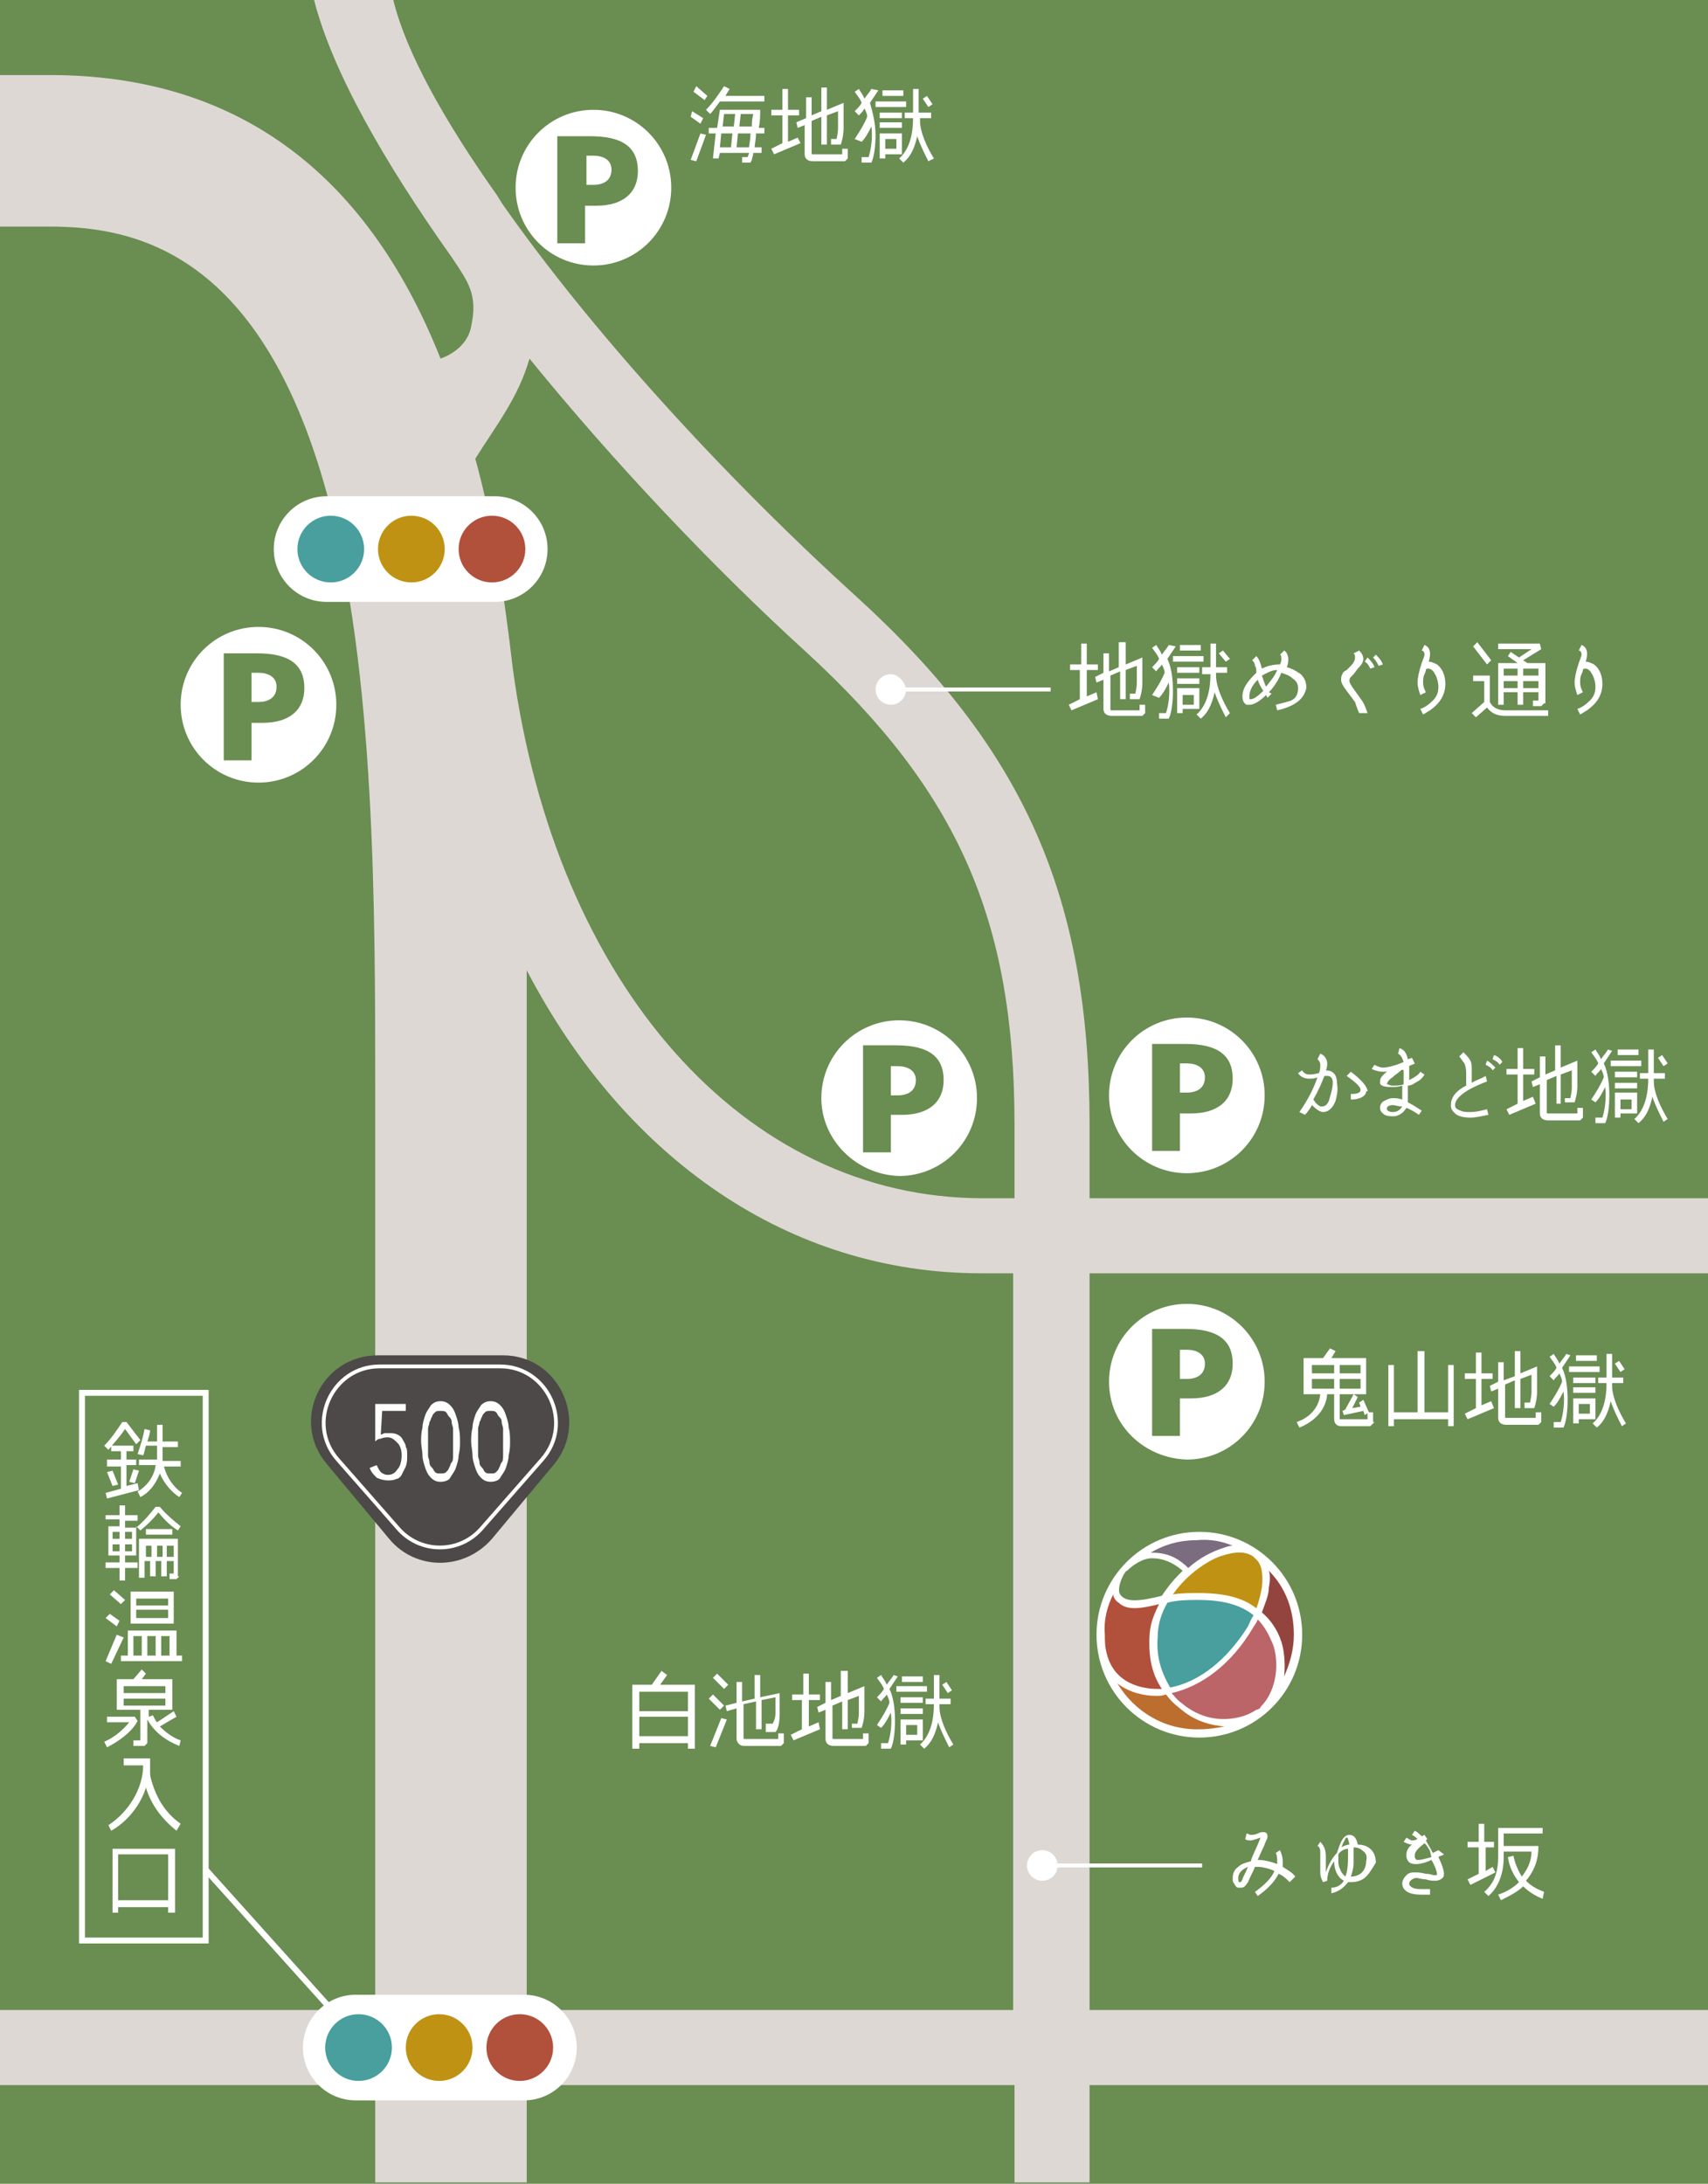 <?xml version="1.0" encoding="utf-8"?>
<!-- Generator: Adobe Illustrator 27.0.0, SVG Export Plug-In . SVG Version: 6.00 Build 0)  -->
<svg version="1.1" id="_レイヤー_2" xmlns="http://www.w3.org/2000/svg" xmlns:xlink="http://www.w3.org/1999/xlink" x="0px"
	 y="0px" viewBox="0 0 122.9 157.1" style="enable-background:new 0 0 122.9 157.1;" xml:space="preserve">
<style type="text/css">
	.st0{fill:#6A8D52;}
	.st1{fill:#DED8D4;}
	.st2{fill:#FFFFFF;}
	.st3{fill:#94443E;}
	.st4{fill:#BB6568;}
	.st5{fill:#BF9213;}
	.st6{fill:#489F9D;}
	.st7{fill:#7B6C7F;}
	.st8{fill:#B1503B;}
	.st9{fill:#BC6E2E;}
	.st10{fill:none;stroke:#FFFFFF;stroke-width:0.283;stroke-miterlimit:10;}
	.st11{fill:#4C4948;}
	.st12{fill:none;stroke:#FFFFFF;stroke-width:0.272;stroke-miterlimit:10;}
	.st13{fill:none;stroke:#FFFFFF;stroke-width:0.425;stroke-miterlimit:10;}
</style>
<g id="_デザイン">
	<g>
		<rect y="0" class="st0" width="122.9" height="157.1"/>
		<path class="st1" d="M122.9,91.6v-5.4H78.4v-5.3c0-16.4-4.7-27-16.8-38c-9.8-8.9-19.2-19.3-25.5-28.3c-0.1-0.2-0.2-0.3-0.3-0.5
			l0,0C31.9,8.6,29.2,3.7,28.3,0h-5.7c1.3,5.1,5,11.6,9.9,18.5c1.2,1.8,1.9,2.7,1.4,5c-0.2,1.1-1.1,1.9-2.2,2.3
			C26.3,12.2,16.8,5.4,3.6,5.4H0v10.9h3.6c6.3,0,15.3,2,20,19.5C27,48.5,27,65.2,27,78.6l0,66H0v5.4h27l0,7h10.9l0-7h35.1v7h5.4v-7
			h44.5v-5.4H78.4v-53H122.9z M38.1,25.8c6.1,7.5,13.2,15,19.9,21.1c10.9,10,15,19.2,15,34v5.3h-2.3c-17.1,0-30.7-15.3-33.8-38.1
			l0,0c-0.6-5.2-1.4-10.4-2.7-15.1C35.7,30.6,37.3,28.6,38.1,25.8z M72.9,144.6H37.9l0-66c0-2.8,0-5.8,0-8.8
			C45,83.4,56.8,91.6,70.6,91.6h2.3V144.6z"/>
		<path class="st2" d="M13,50.7c0-3.1,2.5-5.6,5.6-5.6c3.1,0,5.6,2.5,5.6,5.6c0,3.1-2.5,5.6-5.6,5.6C15.5,56.3,13,53.8,13,50.7z
			 M16.1,47v7.7h2v-2.7h0.8c1.9,0,3-0.9,3-2.5c0-1.7-1.1-2.5-3.4-2.5H16.1 M18.1,48.4h0.5c0.7,0,1.3,0.3,1.3,1
			c0,0.8-0.6,1.1-1.3,1.1h-0.5V48.4z"/>
		<path class="st2" d="M37.1,13.5c0-3.1,2.5-5.6,5.6-5.6c3.1,0,5.6,2.5,5.6,5.6c0,3.1-2.5,5.6-5.6,5.6
			C39.6,19.1,37.1,16.6,37.1,13.5z M40.1,9.8v7.7h2v-2.7h0.8c1.9,0,3-0.9,3-2.5c0-1.7-1.1-2.5-3.4-2.5H40.1 M42.2,11.2h0.5
			c0.7,0,1.3,0.3,1.3,1c0,0.8-0.6,1.1-1.3,1.1h-0.5V11.2z"/>
		<path class="st2" d="M79.8,78.8c0-3.1,2.5-5.6,5.6-5.6c3.1,0,5.6,2.5,5.6,5.6c0,3.1-2.5,5.6-5.6,5.6
			C82.3,84.4,79.8,81.9,79.8,78.8z M82.9,75.1v7.7h2v-2.7h0.8c1.9,0,3-0.9,3-2.5c0-1.7-1.1-2.5-3.4-2.5H82.9 M84.9,76.5h0.5
			c0.7,0,1.3,0.3,1.3,1c0,0.8-0.6,1.1-1.3,1.1h-0.5C84.9,78.6,84.9,76.5,84.9,76.5z"/>
		<path class="st2" d="M79.8,99.4c0-3.1,2.5-5.6,5.6-5.6c3.1,0,5.6,2.5,5.6,5.6c0,3.1-2.5,5.6-5.6,5.6
			C82.3,104.9,79.8,102.5,79.8,99.4z M82.9,95.6v7.7h2v-2.7h0.8c1.9,0,3-0.9,3-2.5c0-1.7-1.1-2.5-3.4-2.5H82.9 M84.9,97.1h0.5
			c0.7,0,1.3,0.3,1.3,1c0,0.8-0.6,1.1-1.3,1.1h-0.5V97.1z"/>
		<path class="st2" d="M59.1,79c0-3.1,2.5-5.6,5.6-5.6c3.1,0,5.6,2.5,5.6,5.6c0,3.1-2.5,5.6-5.6,5.6C61.6,84.5,59.1,82,59.1,79z
			 M62.1,75.2v7.7h2v-2.7h0.8c1.9,0,3-0.9,3-2.5c0-1.7-1.1-2.5-3.4-2.5H62.1 M64.1,76.7h0.5c0.7,0,1.3,0.3,1.3,1
			c0,0.8-0.6,1.1-1.3,1.1h-0.5C64.1,78.7,64.1,76.7,64.1,76.7z"/>
		<g>
			<path class="st2" d="M96.1,79.2c-0.2,0.5-0.5,0.8-0.9,0.8c-0.2,0-0.5-0.2-0.8-0.5c-0.1,0.2-0.3,0.5-0.5,0.7L93.5,80
				c0.7-1,1.1-1.9,1.3-2.5c-0.2,0.1-0.4,0.1-0.6,0.1c-0.3,0-0.6-0.1-0.8-0.4l0.3-0.2c0.1,0.2,0.3,0.3,0.5,0.3c0.1,0,0.3,0,0.7-0.1
				c0.1-0.2,0.1-0.4,0.1-0.6c0-0.2-0.1-0.3-0.2-0.4l0.2-0.4c0.3,0.1,0.5,0.4,0.5,0.7c0,0.1,0,0.3-0.1,0.5h0c0.5,0,0.8,0.3,0.8,0.9
				C96.3,78.4,96.2,78.8,96.1,79.2z M95.5,77.4c-0.1,0-0.1,0-0.2,0c-0.2,0.5-0.4,1-0.8,1.7c0.2,0.3,0.4,0.5,0.6,0.5
				c0.3,0,0.5-0.2,0.6-0.7c0.1-0.3,0.2-0.7,0.2-1C95.9,77.6,95.8,77.4,95.5,77.4z M98.3,78.6c-0.1,0.3-0.5,0.5-1.1,0.5l0-0.4
				c0.5,0,0.7-0.1,0.7-0.3c0-0.2-0.3-0.5-1-1l0.3-0.3c0.8,0.6,1.2,1.1,1.2,1.4C98.3,78.5,98.3,78.5,98.3,78.6z"/>
			<path class="st2" d="M102.5,77.3c-0.1,0.2-0.3,0.4-0.5,0.5c-0.2,0.1-0.4,0.3-0.7,0.3c0,0.6,0,1,0,1.2c0.4,0.2,0.7,0.4,1,0.6
				l-0.2,0.3c-0.3-0.2-0.6-0.4-0.9-0.5c-0.2,0.3-0.4,0.5-0.8,0.6c-0.1,0-0.2,0-0.3,0c-0.3,0-0.5-0.1-0.6-0.2
				c-0.1-0.1-0.2-0.2-0.2-0.4c0-0.2,0.1-0.4,0.3-0.5c0.2-0.1,0.4-0.2,0.6-0.2c0.2,0,0.4,0,0.7,0.1c0-0.2,0-0.5,0-1
				c-0.3,0.1-0.5,0.1-0.8,0.1c-0.5,0-0.8-0.1-0.8-0.3c0,0,0-0.1,0-0.1c0-0.2,0.1-0.4,0.5-0.7c-0.1,0-0.2,0-0.3,0
				c-0.3,0-0.6-0.1-0.8-0.2l0.2-0.3c0.2,0.1,0.4,0.2,0.6,0.2c0.3,0,0.8-0.1,1.5-0.4c-0.1-0.3-0.2-0.5-0.4-0.6l0.1-0.4
				c0.3,0.1,0.5,0.3,0.6,0.8l0.3-0.1l0.2,0.4c-0.1,0.1-0.3,0.1-0.4,0.2c0,0.3,0,0.6,0,1c0.4-0.2,0.7-0.4,0.8-0.6L102.5,77.3z
				 M100.7,77.1c-0.1,0.1-0.3,0.2-0.5,0.4c-0.3,0.2-0.4,0.4-0.4,0.5c0.1,0,0.2,0.1,0.4,0.1c0.3,0,0.6,0,0.8-0.1c0-0.6,0-0.9,0-1
				C100.9,76.9,100.8,77,100.7,77.1z M100.2,79.5c-0.2,0-0.4,0.1-0.4,0.2c0,0,0,0,0,0.1c0,0.1,0.2,0.2,0.4,0.2
				c0.3,0,0.5-0.1,0.7-0.4C100.6,79.6,100.4,79.5,100.2,79.5z"/>
			<path class="st2" d="M107.1,80.2c-0.5,0.1-0.9,0.2-1.3,0.2c-0.5,0-0.9-0.1-1.1-0.3c-0.2-0.2-0.3-0.3-0.3-0.6c0-0.5,0.3-1,1.1-1.4
				v-0.9c0-0.4-0.1-0.7-0.2-0.8c-0.1-0.1-0.2-0.3-0.3-0.4l0.3-0.3c0.2,0.2,0.4,0.4,0.5,0.6c0.1,0.2,0.1,0.4,0.1,0.7
				c0,0.2,0,0.4,0,0.9c0.3-0.2,0.7-0.3,1-0.5l0.1,0.4c-1.6,0.6-2.3,1.2-2.3,1.7c0,0.2,0.1,0.3,0.4,0.4c0.2,0.1,0.4,0.1,0.7,0.1
				c0.4,0,0.8-0.1,1.2-0.2L107.1,80.2z M107.4,77c-0.1-0.2-0.3-0.3-0.5-0.4l0.1-0.3c0.2,0.1,0.4,0.3,0.6,0.5L107.4,77z M107.9,76.6
				c-0.1-0.2-0.3-0.3-0.5-0.4l0.1-0.3c0.3,0.1,0.5,0.3,0.6,0.5L107.9,76.6z"/>
			<path class="st2" d="M110.5,79.4l-1.9,0.8l-0.2-0.4l0.8-0.4v-2.1h-0.8v-0.4h0.8v-1.5h0.4v1.5h0.8v0.4h-0.8v1.9l0.7-0.3
				L110.5,79.4z M113.9,80.4l-0.2,0.2h-2.3c-0.4,0-0.6-0.2-0.6-0.5V78l-0.5,0.2l-0.1-0.4l0.6-0.3v-1.5h0.4v1.3l0.7-0.3v-1.8h0.4v1.6
				l1.2-0.5v1.8c0,0.5-0.1,0.9-0.2,1.2l-0.7,0V79h0.4c0-0.1,0.1-0.4,0.1-0.8l0-1.2l-0.8,0.3v2.1H112v-2l-0.7,0.3v2.3
				c0,0.1,0,0.1,0.1,0.1h2.1v-0.4h0.4V80.4z"/>
			<path class="st2" d="M116,75.6c-0.2,0.3-0.4,0.6-0.6,0.9c0.3,0.6,0.4,1.5,0.4,2.3c0,0.8-0.1,1.6-0.3,2h-0.7v-0.4h0.5
				c0.2-0.6,0.3-1.5,0.2-2.2c-0.2,0.4-0.4,0.8-0.7,1.1l-0.3-0.2c0.4-0.6,0.7-1.1,0.9-1.6c0-0.2-0.1-0.4-0.2-0.6
				c-0.1,0.2-0.3,0.3-0.4,0.5l-0.3-0.3c0.2-0.2,0.4-0.4,0.5-0.6c-0.1-0.3-0.3-0.5-0.5-0.8l0.3-0.2c0.1,0.2,0.3,0.4,0.4,0.7
				c0.2-0.3,0.4-0.5,0.5-0.7L116,75.6z M118.1,76.7h-2.2v-0.4h2.2V76.7z M117.8,80.1h-1.2v0.3h-0.4v-1.8h1.6V80.1z M117.8,77.5h-1.6
				v-0.4h1.6V77.5z M117.8,78.3h-1.6v-0.4h1.6V78.3z M117.9,75.9h-1.5v-0.4h1.5V75.9z M117.4,79.8v-0.7h-0.8v0.7H117.4z M119.7,80.7
				c-0.3-0.6-0.6-1.2-0.8-1.8c-0.2,0.9-0.5,1.5-1,1.9l-0.3-0.3c0.8-0.7,1-1.9,1-2.9H118v-0.4h0.6v-1.7h0.4v1.7h0.8v0.4h-0.8v0.2
				c0,0.8,0.5,1.9,1,2.7L119.7,80.7z M120,76.5l-0.3,0.2l-0.4-0.6l0.3-0.2L120,76.5z"/>
		</g>
		<g>
			<path class="st2" d="M98.9,102.3l-0.3,0.3h-2.1c-0.3,0-0.5-0.2-0.5-0.5v-1.8h-0.5c-0.1,1.2-1,2-2,2.4l-0.2-0.4
				c0.9-0.3,1.6-1,1.7-2h-1.2v-2.6h1.4l0.5-0.7l0.4,0.2l-0.3,0.5h2.5v2.6h-1.9v1.8c0,0,0,0,0.1,0h1.9l0-0.5h0.4V102.3z M96,98.8
				v-0.6h-1.6v0.6H96z M96,99.9v-0.7h-1.6v0.7H96z M97.9,98.8v-0.6h-1.5v0.6H97.9z M97.9,99.9v-0.7h-1.5v0.7H97.9z M98.5,101.6
				l-0.3,0.2l-0.1-0.3l-1.4,0.3l-0.1-0.3l0.2-0.1l0.6-1.1l0.3,0.2l-0.4,0.8l0.6-0.1l-0.1-0.3l0.3-0.2L98.5,101.6z"/>
			<path class="st2" d="M104.6,102.6h-0.4v-0.5h-3.9v0.5h-0.4v-4.4h0.4v3.4h1.7v-4.4h0.5v4.4h1.7v-3.4h0.4V102.6z"/>
			<path class="st2" d="M107.5,101.3l-1.9,0.8l-0.2-0.4l0.8-0.4v-2.1h-0.8v-0.4h0.8v-1.5h0.4v1.5h0.8v0.4h-0.8v1.9l0.7-0.3
				L107.5,101.3z M110.9,102.3l-0.2,0.2h-2.3c-0.4,0-0.6-0.2-0.6-0.5v-2.1l-0.5,0.2l-0.1-0.4l0.6-0.3V98h0.4v1.3L109,99v-1.8h0.4
				v1.6l1.2-0.5v1.8c0,0.5-0.1,0.9-0.2,1.2l-0.7,0v-0.4h0.4c0-0.1,0.1-0.4,0.1-0.8l0-1.2l-0.8,0.3v2.1H109v-2l-0.7,0.3v2.3
				c0,0.1,0,0.1,0.1,0.1h2.1v-0.4h0.4V102.3z"/>
			<path class="st2" d="M113,97.5c-0.2,0.3-0.4,0.6-0.6,0.9c0.3,0.6,0.4,1.5,0.4,2.3c0,0.8-0.1,1.6-0.3,2h-0.7v-0.4h0.5
				c0.2-0.6,0.3-1.5,0.2-2.2c-0.2,0.4-0.4,0.8-0.7,1.1l-0.3-0.2c0.4-0.6,0.7-1.1,0.9-1.6c0-0.2-0.1-0.4-0.2-0.6
				c-0.1,0.2-0.3,0.3-0.4,0.5l-0.3-0.3c0.2-0.2,0.4-0.4,0.5-0.6c-0.1-0.3-0.3-0.5-0.5-0.8l0.3-0.2c0.1,0.2,0.3,0.4,0.4,0.7
				c0.2-0.3,0.4-0.5,0.5-0.7L113,97.5z M115.1,98.7h-2.2v-0.4h2.2V98.7z M114.8,102.1h-1.2v0.3h-0.4v-1.8h1.6V102.1z M114.8,99.5
				h-1.6v-0.4h1.6V99.5z M114.8,100.2h-1.6v-0.4h1.6V100.2z M114.9,97.9h-1.5v-0.4h1.5V97.9z M114.4,101.7V101h-0.8v0.7H114.4z
				 M116.7,102.6c-0.3-0.6-0.6-1.2-0.8-1.8c-0.2,0.9-0.5,1.5-1,1.9l-0.3-0.3c0.8-0.7,1-1.9,1-2.9H115v-0.4h0.6v-1.7h0.4v1.7h0.8v0.4
				h-0.8v0.2c0,0.8,0.5,1.9,1,2.7L116.7,102.6z M116.9,98.5l-0.3,0.2l-0.4-0.6l0.3-0.2L116.9,98.5z"/>
		</g>
		<g>
			<path class="st2" d="M50,125.8h-0.5v-0.4H46v0.4h-0.5v-4.6h1.4l0.7-1l0.4,0.3l-0.5,0.7H50V125.8z M49.5,123.1v-1.4H46v1.4H49.5z
				 M49.5,124.9v-1.4H46v1.4H49.5z"/>
			<path class="st2" d="M52.1,122.7l-0.3,0.3l-0.8-0.8l0.3-0.3L52.1,122.7z M52.3,123.7l-0.8,2l-0.4-0.1l0.8-2L52.3,123.7z
				 M52.4,121.2l-0.3,0.3l-0.8-0.8l0.3-0.3L52.4,121.2z M56.4,125.4l-0.2,0.2h-2.7c-0.3,0-0.5-0.3-0.5-0.5v-2.2l-0.7,0.2l-0.1-0.4
				l0.8-0.2v-1.5h0.4v1.4l0.9-0.2v-1.7h0.4v1.6l1.4-0.3v1.5c0,0.6-0.1,1.1-0.3,1.3l-0.7,0V124h0.5c0.1-0.2,0.2-0.4,0.2-0.8v-1.1
				l-1,0.2v2.1h-0.4v-2l-0.9,0.2v2.4c0,0.1,0,0.1,0.1,0.1H56v-0.4h0.4V125.4z"/>
			<path class="st2" d="M59,124.4l-1.9,0.8l-0.2-0.4l0.8-0.4v-2.1H57v-0.4h0.8v-1.5h0.4v1.5H59v0.4h-0.8v1.9l0.7-0.3L59,124.4z
				 M62.5,125.4l-0.2,0.2H60c-0.4,0-0.6-0.2-0.6-0.5V123l-0.5,0.2l-0.1-0.4l0.6-0.3v-1.5h0.4v1.3l0.7-0.3v-1.8H61v1.6l1.2-0.5v1.8
				c0,0.5-0.1,0.9-0.2,1.2l-0.7,0V124h0.4c0-0.1,0.1-0.4,0.1-0.8l0-1.2l-0.8,0.3v2.1h-0.4v-2l-0.7,0.3v2.3c0,0.1,0,0.1,0.1,0.1h2.1
				v-0.4h0.4V125.4z"/>
			<path class="st2" d="M64.6,120.6c-0.2,0.3-0.4,0.6-0.6,0.9c0.3,0.6,0.4,1.5,0.4,2.3c0,0.8-0.1,1.6-0.3,2h-0.7v-0.4h0.5
				c0.2-0.6,0.3-1.5,0.2-2.2c-0.2,0.4-0.4,0.8-0.7,1.1l-0.3-0.2c0.4-0.6,0.7-1.1,0.9-1.6c0-0.2-0.1-0.4-0.2-0.6
				c-0.1,0.2-0.3,0.3-0.4,0.5l-0.3-0.3c0.2-0.2,0.4-0.4,0.5-0.6c-0.1-0.3-0.3-0.5-0.5-0.8l0.3-0.2c0.1,0.2,0.3,0.4,0.4,0.7
				c0.2-0.3,0.4-0.5,0.5-0.7L64.6,120.6z M66.7,121.7h-2.2v-0.4h2.2V121.7z M66.4,125.2h-1.2v0.3h-0.4v-1.8h1.6V125.2z M66.4,122.5
				h-1.6v-0.4h1.6V122.5z M66.4,123.3h-1.6v-0.4h1.6V123.3z M66.4,121h-1.5v-0.4h1.5V121z M66,124.8v-0.7h-0.8v0.7H66z M68.3,125.7
				c-0.3-0.6-0.6-1.2-0.8-1.8c-0.2,0.9-0.5,1.5-1,1.9l-0.3-0.3c0.8-0.7,1-1.9,1-2.9h-0.6v-0.4h0.6v-1.7h0.4v1.7h0.8v0.4h-0.8v0.2
				c0,0.8,0.5,1.9,1,2.7L68.3,125.7z M68.5,121.6l-0.3,0.2l-0.4-0.6l0.3-0.2L68.5,121.6z"/>
		</g>
		<g>
			<path class="st2" d="M50.6,8.5l-0.2,0.4l-0.7-0.5L49.8,8L50.6,8.5z M50.8,9.7l-0.7,1.9l-0.4-0.1l0.7-1.9L50.8,9.7z M50.9,6.9
				l-0.2,0.3l-0.8-0.6l0.2-0.4L50.9,6.9z M54.9,7.3h-3.1c-0.3,0.4-0.5,0.7-0.7,0.9l-0.3-0.3c0.5-0.5,0.9-1.1,1.3-1.7l0.4,0.2
				c-0.1,0.2-0.2,0.3-0.3,0.5h2.8V7.3z M55,9.6h-0.6c0,0.4-0.1,0.8-0.1,1h0.5V11h-0.6c0,0.2-0.1,0.4-0.1,0.5L54,11.7h-0.6v-0.4h0.4
				l0.1-0.3h-2.1l-0.1,0.4l-0.4,0l0.2-1.8h-0.5V9.2h0.6l0.2-1.3h2.9c0,0.4,0,0.8-0.1,1.3H55V9.6z M52.7,9.6h-0.8l-0.1,1h0.8
				L52.7,9.6z M52.9,8.2l-0.8,0l-0.1,0.9h0.8L52.9,8.2z M53.1,9.6l-0.1,1h0.9c0-0.2,0.1-0.5,0.1-1H53.1z M53.3,8.2l-0.1,0.9h0.9
				c0-0.2,0-0.5,0.1-0.9H53.3z"/>
			<path class="st2" d="M57.6,10.3l-1.9,0.8l-0.2-0.4l0.8-0.4V8.3h-0.8V7.9h0.8V6.4h0.4v1.5h0.8v0.4h-0.8v1.9l0.7-0.3L57.6,10.3z
				 M61,11.4l-0.2,0.2h-2.3c-0.4,0-0.6-0.2-0.6-0.5V9l-0.5,0.2l-0.1-0.4L58,8.5V7h0.4v1.3L59.1,8V6.3h0.4v1.6l1.2-0.5v1.8
				c0,0.5-0.1,0.9-0.2,1.2l-0.7,0V10h0.4c0-0.1,0.1-0.4,0.1-0.8l0-1.2l-0.8,0.3v2.1h-0.4v-2l-0.7,0.3v2.3c0,0.1,0,0.1,0.1,0.1h2.1
				v-0.4H61V11.4z"/>
			<path class="st2" d="M63.2,6.5c-0.2,0.3-0.4,0.6-0.6,0.9C62.8,8.1,63,8.9,63,9.7c0,0.8-0.1,1.6-0.3,2h-0.7v-0.4h0.5
				c0.2-0.6,0.3-1.5,0.2-2.2c-0.2,0.4-0.4,0.8-0.7,1.1L61.5,10c0.4-0.6,0.7-1.1,0.9-1.6c0-0.2-0.1-0.4-0.2-0.6
				C62.1,8,62,8.1,61.8,8.3L61.5,8c0.2-0.2,0.4-0.4,0.5-0.6c-0.1-0.3-0.3-0.5-0.5-0.8l0.3-0.2c0.1,0.2,0.3,0.4,0.4,0.7
				c0.2-0.3,0.4-0.5,0.5-0.7L63.2,6.5z M65.2,7.7h-2.2V7.3h2.2V7.7z M64.9,11.1h-1.2v0.3h-0.4V9.6h1.6V11.1z M64.9,8.5h-1.6V8.1h1.6
				V8.5z M64.9,9.2h-1.6V8.8h1.6V9.2z M65,6.9h-1.5V6.5H65V6.9z M64.5,10.7V10h-0.8v0.7H64.5z M66.8,11.6c-0.3-0.6-0.6-1.2-0.8-1.8
				c-0.2,0.9-0.5,1.5-1,1.9l-0.3-0.3c0.8-0.7,1-1.9,1-2.9h-0.6V8.1h0.6V6.4h0.4v1.7H67v0.4h-0.8v0.2c0,0.8,0.5,1.9,1,2.7L66.8,11.6z
				 M67.1,7.5l-0.3,0.2l-0.4-0.6l0.3-0.2L67.1,7.5z"/>
		</g>
		<g>
			<circle class="st2" cx="86.3" cy="117.6" r="7.4"/>
			<path class="st3" d="M93.1,117.6c0,1.1-0.3,2.1-0.7,3c0.1-0.9,0-1.9-0.2-2.5c-0.3-0.9-0.8-1.6-1.4-2.1c0.2-0.6,0.5-1.2,0.5-1.8
				c0.1-0.5,0.1-0.9,0-1.2C92.5,114.2,93.1,115.8,93.1,117.6z"/>
			<path class="st4" d="M90.4,123c-0.3,0.2-0.7,0.4-1.1,0.5c-1.5,0.4-3,0.1-4.3-1c-0.3-0.2-0.5-0.5-0.7-0.7c2.2-0.5,4.3-2.1,5.8-4.6
				c0.1-0.2,0.3-0.4,0.4-0.7c0.5,0.5,0.8,1.1,1.1,1.8c0.4,1.1,0.4,3.2-0.9,4.5C90.7,122.9,90.5,123,90.4,123L90.4,123z"/>
			<path class="st0" d="M80.9,113.2c0.1-0.1,0.1-0.2,0.2-0.2c0.4-0.4,1.1-0.9,1.8-0.9h0c0.8,0,1.5,0.3,2.2,0.9
				c-0.1,0.1-0.2,0.2-0.3,0.3c-0.4,0.4-0.8,0.9-1.2,1.5c-1.6,0.4-2.6,0.5-3-0.1C80.4,114.4,80.6,113.7,80.9,113.2z"/>
			<path class="st5" d="M90.2,112c0,0,0.1,0.1,0.1,0.1c0.5,0.4,0.6,1.1,0.5,2.1c-0.1,0.5-0.2,1-0.4,1.5c-1-0.8-2.4-1.1-4.2-1.1
				c-0.5,0-1.2,0-1.8,0.1c1.1-1.6,2.8-2.6,3.6-2.8C88.9,111.6,89.7,111.6,90.2,112z"/>
			<path class="st6" d="M84,115.3c0.7-0.2,1.6-0.2,2.2-0.2c1.7,0,3,0.3,4,1.1c-0.2,0.3-0.3,0.6-0.4,0.8c-1.5,2.4-3.5,4-5.6,4.4
				c-0.7-1.2-1-2.3-0.9-3.6C83.3,116.8,83.6,116,84,115.3z"/>
			<path class="st7" d="M88.7,111.2c-0.3,0-0.5,0.1-0.8,0.2c-0.6,0.2-1.5,0.6-2.4,1.4c-0.8-0.8-1.6-1.1-2.6-1.1h0c0,0-0.1,0-0.1,0
				c1-0.6,2.1-0.9,3.3-0.9C87.1,110.7,88,110.9,88.7,111.2z"/>
			<path class="st8" d="M80.1,114.7c0,0.2,0.2,0.5,0.4,0.6c0.6,0.6,1.7,0.4,2.9,0.1c-0.6,1.2-0.7,1.8-0.7,2.8c0,0.9,0.1,2.1,0.9,3.3
				c-0.1,0-0.2,0-0.3,0c-1,0-3.2-0.3-3.7-2.7c-0.1-0.4-0.1-0.8-0.1-1.2C79.4,116.5,79.7,115.5,80.1,114.7z"/>
			<path class="st9" d="M80.4,121.1c0.9,0.7,2,0.9,2.8,0.9c0.2,0,0.4,0,0.7-0.1c0.3,0.4,0.6,0.7,1,1c0.9,0.8,2,1.2,3.2,1.3
				c-0.5,0.1-1.1,0.2-1.7,0.2C83.8,124.5,81.6,123.1,80.4,121.1z"/>
		</g>
		<g>
			<path class="st2" d="M10.1,103.6l-0.3,0.3L9,102.8c-0.4,0.6-0.8,1-1.2,1.5L7.5,104c0.5-0.5,0.9-1.1,1.3-1.7l0.3,0L10.1,103.6z
				 M10,107.2l-2.3,0.6l-0.1-0.4l1.1-0.3v-1.6h-1V105h1v-0.6H8V104h1.6v0.4H9.1v0.6h0.7v0.4H9.1v1.5l0.8-0.2L10,107.2z M8.5,106.8
				l-0.4,0.1l-0.4-1l0.4-0.1L8.5,106.8z M10,105.8l-0.3,0.9l-0.4-0.1l0.3-0.9L10,105.8z M12.9,107.7c-0.6-0.4-1.1-1-1.4-1.7
				c-0.3,0.8-0.8,1.4-1.4,1.7l-0.2-0.4c0.7-0.4,1.2-1.1,1.3-1.9h-1.2v-0.4h1.3c0-0.1,0-0.5,0-1h-0.8c-0.1,0.3-0.1,0.5-0.2,0.7
				l-0.4-0.1c0.2-0.6,0.4-1.2,0.5-1.8l0.4,0.1c0,0.2-0.1,0.5-0.2,0.8h0.7v-1.2h0.4v1.2h1.1v0.4h-1.1c0,0.5,0,0.9,0,1H13v0.4h-1.2
				c0.2,0.8,0.7,1.5,1.3,1.9L12.9,107.7z"/>
			<path class="st2" d="M12.8,110.1c-0.5-0.3-1-0.8-1.4-1.3c-0.4,0.5-0.8,0.9-1.3,1.3l-0.3-0.3v2.1H9v0.5h0.9v0.4H9v0.9H8.6v-0.9h-1
				v-0.4h1v-0.5H7.8v-2.1h0.8v-0.5h-1V109h1v-0.7H9v0.7h0.9v0.4H9v0.5h0.8v0c0.6-0.5,1-1,1.4-1.5l0.3,0c0.4,0.5,1,1,1.5,1.4
				L12.8,110.1z M8.6,110.7v-0.5H8.1v0.5H8.6z M8.6,111.6v-0.5H8.1v0.5H8.6z M9.5,110.7v-0.5H9v0.5H9.5z M9.5,111.6v-0.5H9v0.5H9.5z
				 M12.9,113.4l-0.2,0.2h-0.5v-0.4h0.3v-0.9H12v1.1h-0.4v-1.1h-0.4v1.1h-0.4v-1.1h-0.4v1.2h-0.4v-2.8h2.8V113.4z M10.9,112v-0.8
				h-0.4v0.8H10.9z M12.4,110.4h-1.9V110h1.9V110.4z M11.7,112v-0.8h-0.4v0.8H11.7z M12.5,112v-0.8H12v0.8H12.5z"/>
			<path class="st2" d="M8.6,116.6L8.4,117l-0.8-0.6l0.3-0.3L8.6,116.6z M8.9,117.8L8,119.7l-0.4-0.2l0.8-1.9L8.9,117.8z M9,115.1
				l-0.3,0.3l-0.8-0.7l0.3-0.3L9,115.1z M13.1,119.5H8.7v-0.4h0.5v-1.8h3.5v1.8h0.4V119.5z M12.5,116.8H9.4v-2.3h3.1V116.8z
				 M10.2,119.1v-1.4H9.6v1.4H10.2z M12.1,115.5v-0.5H9.8v0.5H12.1z M12.1,116.4v-0.6H9.8v0.6H12.1z M11.2,119.1v-1.4h-0.6v1.4H11.2
				z M12.2,119.1v-1.4h-0.6v1.4H12.2z"/>
			<path class="st2" d="M9.9,123.8c-0.4,0.8-1.4,1.5-2.2,1.9l-0.2-0.4c0.7-0.3,1.3-0.8,1.8-1.4H7.7v-0.4h2L9.9,123.8z M12.9,125.6
				c-1-0.4-1.8-1-2.3-1.9v1.7l-0.2,0.2H9.6v-0.4h0.5v-2.2H8.4v-2.2h1.2l0.6-0.7l0.3,0.3l-0.3,0.4h2.2v2.2h-1.7v0.5l0.3-0.1
				c0.1,0.2,0.2,0.4,0.3,0.5l1.2-0.8l0.2,0.4l-1.2,0.7c0.4,0.4,0.9,0.8,1.5,1L12.9,125.6z M11.9,121.8v-0.5h-3v0.5H11.9z
				 M11.9,122.7v-0.5h-3v0.5H11.9z"/>
			<path class="st2" d="M12.7,131.7c-1-0.8-1.8-1.8-2.2-3.1c-0.4,1.3-1.4,2.5-2.5,3.1l-0.2-0.4c1.4-0.9,2.5-2.6,2.5-4.3l-1.4,0v-0.5
				h1.9c0,0.3,0,0.7,0,1c0,0.1,0,0.3,0.1,0.6c0.4,1.4,1.1,2.4,2.1,3.1L12.7,131.7z"/>
			<path class="st2" d="M12.6,137.6h-0.5v-0.4H8.5v0.4H8.1V133h4.5V137.6z M12.1,136.7v-3.3H8.5v3.3H12.1z"/>
		</g>
		<g>
			<path class="st2" d="M79,50.3l-1.9,0.8l-0.2-0.4l0.8-0.4v-2.1H77v-0.4h0.8v-1.5h0.4v1.5h0.8v0.4h-0.8v1.9l0.7-0.3L79,50.3z
				 M82.4,51.3l-0.2,0.2H80c-0.4,0-0.6-0.2-0.6-0.5v-2.1l-0.5,0.2l-0.1-0.4l0.6-0.3V47h0.4v1.3l0.7-0.3v-1.8H81v1.6l1.2-0.5v1.8
				c0,0.5-0.1,0.9-0.2,1.2l-0.7,0v-0.4h0.4c0-0.1,0.1-0.4,0.1-0.8l0-1.2L81,48.2v2.1h-0.4v-2l-0.7,0.3V51c0,0.1,0,0.1,0.1,0.1H82
				v-0.4h0.4V51.3z"/>
			<path class="st2" d="M84.6,46.5c-0.2,0.3-0.4,0.6-0.6,0.9c0.3,0.6,0.4,1.5,0.4,2.3c0,0.8-0.1,1.6-0.3,2h-0.7v-0.4h0.5
				c0.2-0.6,0.3-1.5,0.2-2.2c-0.2,0.4-0.4,0.8-0.7,1.1L82.9,50c0.4-0.6,0.7-1.1,0.9-1.6c0-0.2-0.1-0.4-0.2-0.6
				c-0.1,0.2-0.3,0.3-0.4,0.5L82.9,48c0.2-0.2,0.4-0.4,0.5-0.6c-0.1-0.3-0.3-0.5-0.5-0.8l0.3-0.2c0.1,0.2,0.3,0.4,0.4,0.7
				c0.2-0.3,0.4-0.5,0.5-0.7L84.6,46.5z M86.6,47.6h-2.2v-0.4h2.2V47.6z M86.3,51h-1.2v0.3h-0.4v-1.8h1.6V51z M86.3,48.4h-1.6V48
				h1.6V48.4z M86.3,49.2h-1.6v-0.4h1.6V49.2z M86.4,46.8h-1.5v-0.4h1.5V46.8z M85.9,50.7V50h-0.8v0.7H85.9z M88.2,51.6
				c-0.3-0.6-0.6-1.2-0.8-1.8c-0.2,0.9-0.5,1.5-1,1.9l-0.3-0.3c0.8-0.7,1-1.9,1-2.9h-0.6V48h0.6v-1.7h0.4V48h0.8v0.4h-0.8v0.2
				c0,0.8,0.5,1.9,1,2.7L88.2,51.6z M88.5,47.4l-0.3,0.2L87.7,47l0.3-0.2L88.5,47.4z"/>
			<path class="st2" d="M93.2,50.6c-0.3,0.2-0.8,0.4-1.3,0.5l-0.1-0.4c0.4-0.1,0.8-0.2,1.1-0.3c0.4-0.2,0.5-0.5,0.5-0.9
				c0-0.3-0.1-0.5-0.4-0.7c-0.2-0.2-0.5-0.3-0.8-0.4c-0.2,0.5-0.5,1-0.9,1.4l0.2,0.1l-0.3,0.3L91.1,50c-0.5,0.5-0.9,0.7-1.2,0.7
				c-0.1,0-0.1,0-0.2,0c-0.2-0.1-0.3-0.3-0.3-0.6c0-0.3,0.1-0.6,0.3-0.9c0.2-0.3,0.4-0.5,0.7-0.8c0-0.2,0-0.4-0.1-0.5
				c0-0.2-0.1-0.3-0.2-0.4l0.3-0.3c0.2,0.2,0.3,0.5,0.4,0.9c0.4-0.2,0.8-0.3,1.3-0.3c0.1-0.2,0.1-0.3,0.1-0.4c0-0.1,0-0.3-0.1-0.3
				l0.3-0.3c0.2,0.1,0.3,0.4,0.3,0.6c0,0.2,0,0.3-0.1,0.6c0.4,0.1,0.7,0.3,1,0.5c0.3,0.3,0.4,0.6,0.4,1
				C93.9,49.9,93.7,50.3,93.2,50.6z M90.5,48.9c-0.4,0.4-0.6,0.8-0.6,1.2c0,0.1,0,0.1,0,0.2c0,0,0,0,0.1,0c0.2,0,0.5-0.2,0.9-0.6
				C90.7,49.4,90.6,49.2,90.5,48.9z M90.8,48.6c0.1,0.3,0.2,0.6,0.3,0.8c0.3-0.4,0.6-0.7,0.8-1.2C91.5,48.2,91.2,48.4,90.8,48.6z"/>
			<path class="st2" d="M97.8,51.3c-0.1-0.2-0.2-0.5-0.3-0.8l-0.6-0.8c-0.3-0.4-0.4-0.6-0.4-0.8c0-0.1,0-0.3,0.1-0.4
				c0-0.1,0.1-0.2,0.3-0.3l0.3-0.3c0.2-0.2,0.3-0.4,0.3-0.6c0-0.1,0-0.2-0.1-0.3l0.4-0.2c0.2,0.2,0.3,0.4,0.3,0.6
				c0,0.2-0.1,0.4-0.4,0.7l-0.3,0.4l-0.2,0.2c-0.1,0.1-0.1,0.2-0.1,0.3c0,0.1,0.1,0.3,0.4,0.7l0.5,0.7c0.2,0.3,0.3,0.6,0.4,0.9
				L97.8,51.3z M98.6,48.1c-0.1-0.2-0.2-0.4-0.4-0.5l0.2-0.3c0.2,0.2,0.4,0.4,0.5,0.7L98.6,48.1z M99.2,47.9
				c-0.1-0.2-0.2-0.4-0.4-0.6l0.2-0.2c0.2,0.2,0.4,0.4,0.5,0.7L99.2,47.9z"/>
			<path class="st2" d="M102.9,51.1c-0.2,0.1-0.3,0.2-0.5,0.3l-0.2-0.4c0.3-0.1,0.6-0.3,0.9-0.6c0.3-0.3,0.4-0.6,0.4-1
				c0-0.3-0.1-0.7-0.3-1c-0.1-0.2-0.3-0.3-0.4-0.3c-0.1,0-0.2,0-0.2,0.1c0,0,0,0.1-0.1,0.3c-0.1,0.2-0.1,0.4-0.1,0.6
				c0,0.3,0.1,0.5,0.2,0.7l-0.4,0.2c-0.1-0.3-0.2-0.6-0.2-0.9c0-0.3,0.1-0.8,0.3-1.4c0.1-0.3,0.2-0.5,0.2-0.6c0-0.2-0.1-0.3-0.2-0.3
				l0.2-0.4c0.3,0.1,0.4,0.4,0.4,0.6c0,0.1,0,0.3-0.1,0.6c0.2,0,0.4,0.1,0.6,0.2c0.4,0.3,0.6,0.8,0.6,1.4
				C104,50,103.6,50.6,102.9,51.1z"/>
			<path class="st2" d="M111.4,51.5h-3.1c-0.6,0-1-0.2-1.3-0.6l-0.8,0.7l-0.3-0.3l0.9-0.8V49H106v-0.4h1.2v1.9
				c0.2,0.4,0.6,0.6,1.1,0.6h3.1V51.5z M107.3,47.5l-0.3,0.3l-1-1.3l0.3-0.3L107.3,47.5z M111.1,50.6l-0.2,0.2h-0.6v-0.4h0.4v-0.6
				h-1.1v0.9h-0.4v-0.9h-1v0.9h-0.4v-3h1.4l-0.7-0.5l0.2-0.3l0.6,0.4l0.9-0.6h-2.4v-0.4h3l0.1,0.4l-1.3,0.8l0.3,0.2h1.3V50.6z
				 M109.2,48.6v-0.5h-1v0.5H109.2z M109.2,49.5V49h-1v0.5H109.2z M110.7,48.6v-0.5h-1.1v0.5H110.7z M110.7,49.5V49h-1.1v0.5H110.7z
				"/>
			<path class="st2" d="M114.2,51.1c-0.2,0.1-0.3,0.2-0.5,0.3l-0.2-0.4c0.3-0.1,0.6-0.3,0.9-0.6c0.3-0.3,0.4-0.6,0.4-1
				c0-0.3-0.1-0.7-0.3-1c-0.1-0.2-0.3-0.3-0.4-0.3c-0.1,0-0.2,0-0.2,0.1c0,0,0,0.1-0.1,0.3c-0.1,0.2-0.1,0.4-0.1,0.6
				c0,0.3,0.1,0.5,0.2,0.7l-0.4,0.2c-0.1-0.3-0.2-0.6-0.2-0.9c0-0.3,0.1-0.8,0.3-1.4c0.1-0.3,0.2-0.5,0.2-0.6c0-0.2-0.1-0.3-0.2-0.3
				l0.2-0.4c0.3,0.1,0.4,0.4,0.4,0.6c0,0.1,0,0.3-0.1,0.6c0.2,0,0.4,0.1,0.6,0.2c0.4,0.3,0.6,0.8,0.6,1.4
				C115.3,50,114.9,50.6,114.2,51.1z"/>
		</g>
		<g>
			<path class="st2" d="M92.8,135.4c-0.2-0.2-0.5-0.5-0.8-0.6c-0.3,0.6-0.8,1.1-1.5,1.6l-0.2-0.3c0.7-0.5,1.2-1,1.4-1.5
				c-0.4-0.2-0.9-0.3-1.2-0.3c-0.1,0-0.1,0-0.2,0c-0.1,0.3-0.3,0.6-0.5,1.1c-0.2,0.3-0.3,0.4-0.5,0.4c-0.1,0-0.1,0-0.2,0
				c-0.1,0-0.2-0.1-0.3-0.3c-0.1-0.1-0.1-0.2-0.1-0.4c0-0.3,0.1-0.6,0.4-0.8c0.2-0.2,0.5-0.3,0.9-0.4c0.1-0.4,0.4-0.9,0.7-1.7
				c-0.3,0.1-0.6,0.2-0.7,0.2c-0.1,0-0.3,0-0.4-0.1l0.1-0.4c0.1,0,0.2,0.1,0.3,0.1c0.1,0,0.3,0,0.5-0.1c0.2-0.1,0.3-0.1,0.4-0.1
				c0.2,0,0.3,0.1,0.3,0.3c0,0.1,0,0.2-0.1,0.3c0,0.1-0.1,0.2-0.1,0.3c0,0-0.2,0.4-0.5,1.1c0.4,0,0.9,0.1,1.4,0.3c0-0.1,0-0.1,0-0.2
				c0-0.2,0-0.4-0.1-0.6l0.3-0.2c0.1,0.2,0.2,0.5,0.2,0.8c0,0.1,0,0.3,0,0.4c0.3,0.2,0.7,0.4,0.9,0.7L92.8,135.4z M89.1,135.1
				c0,0.2,0,0.3,0.1,0.3c0.1,0,0.1,0,0.2-0.2c0-0.1,0.2-0.4,0.4-0.9C89.3,134.5,89.1,134.8,89.1,135.1z"/>
			<path class="st2" d="M98.3,135c-0.3,0.3-0.7,0.4-1.1,0.4c-0.1,0-0.1,0-0.2,0c-0.3,0.4-0.7,0.7-1.2,0.8l0-0.4
				c0.4,0,0.7-0.2,0.9-0.5c-0.4-0.2-0.7-0.7-0.7-1.4c-0.3,0.4-0.5,0.9-0.5,1.4l-0.3,0.1c-0.1-0.2-0.2-0.4-0.2-0.7c0-0.2,0-0.4,0-0.8
				c0-0.3,0-0.6,0-0.7c0-0.2-0.1-0.4-0.2-0.4l0.2-0.3c0.2,0.2,0.4,0.5,0.4,1l0,0.4c0,0.3,0,0.6,0,0.8c0.2-0.6,0.5-1.1,0.8-1.4
				c0.1-0.3,0.2-0.6,0.3-0.8c0.2-0.4,0.4-0.5,0.6-0.5c0.3,0,0.5,0.2,0.6,0.7c0.8,0,1.3,0.5,1.3,1.3C98.8,134.3,98.6,134.7,98.3,135z
				 M96.3,133.4c0,0.1,0,0.2,0,0.3c0,0.3,0,0.5,0.1,0.7c0.1,0.3,0.2,0.4,0.4,0.6c0.2-0.4,0.2-1.1,0.2-2
				C96.8,133,96.5,133.1,96.3,133.4z M96.9,132.2c-0.1,0-0.1,0.1-0.2,0.3c-0.1,0.1-0.1,0.3-0.2,0.4c0.2-0.1,0.4-0.2,0.6-0.2
				C97,132.3,97,132.2,96.9,132.2z M98,133.1c-0.1-0.1-0.3-0.2-0.6-0.2c0,0.5,0,0.8,0,1.1c0,0.4-0.1,0.7-0.2,1
				c0.3,0,0.6-0.1,0.8-0.3c0.2-0.2,0.3-0.5,0.3-0.8C98.4,133.5,98.3,133.3,98,133.1z"/>
			<path class="st2" d="M103.9,133.4c-0.1,0.1-0.3,0.1-0.4,0.2c0.3,0.6,0.4,1,0.4,1.2c0,0.1,0,0.2-0.1,0.3c-0.1,0.1-0.3,0.2-0.5,0.2
				c-0.2,0-0.4,0-0.7-0.1c-0.3,0-0.5-0.1-0.7-0.1c-0.2,0-0.5,0.2-0.5,0.4c0,0.1,0,0.1,0.1,0.2c0.1,0.1,0.3,0.2,0.7,0.2
				c0.2,0,0.4,0,0.7,0l0,0.4c-0.3,0-0.5,0-0.7,0c-0.8,0-1.3-0.3-1.3-0.8c0-0.2,0.1-0.4,0.3-0.6c0.2-0.2,0.4-0.2,0.6-0.2
				c0.2,0,0.4,0,0.8,0.1c0.3,0,0.5,0.1,0.6,0.1c0.2,0,0.2,0,0.2-0.1c0-0.1-0.1-0.5-0.4-1c-0.4,0.2-0.8,0.3-1.1,0.3
				c-0.4,0-0.6-0.1-0.7-0.5c0-0.1,0-0.1,0-0.2c0-0.2,0.1-0.5,0.4-0.7c-0.2,0-0.4-0.1-0.6-0.2l0.2-0.3c0.2,0.1,0.3,0.2,0.4,0.2
				c0.1,0,0.2,0,0.4-0.1c-0.1-0.1-0.2-0.2-0.4-0.3l0.2-0.3c0.2,0.1,0.4,0.3,0.5,0.4l0.2-0.1l0.2,0.3l-0.1,0.1
				c0.1,0.2,0.3,0.5,0.5,0.9l0.4-0.2L103.9,133.4z M102.8,133c-0.1-0.2-0.2-0.3-0.3-0.4c-0.5,0.4-0.7,0.6-0.7,0.9c0,0,0,0.1,0,0.1
				c0,0.1,0.1,0.1,0.1,0.2c0,0,0.1,0,0.2,0c0.2,0,0.5-0.1,0.9-0.2C102.9,133.2,102.9,133.1,102.8,133z"/>
			<path class="st2" d="M107.6,132.9h-0.7v1.7l0.5-0.3l0.2,0.4l-1.8,0.9l-0.2-0.4l0.8-0.4v-1.9h-0.8v-0.4h0.8v-1.3h0.4v1.3h0.7
				V132.9z M111,136.6c-0.5-0.2-1-0.5-1.4-0.9c-0.4,0.4-1,0.7-1.6,1l-0.2-0.4c0.6-0.2,1.1-0.5,1.5-0.9c-0.4-0.5-0.7-1.1-0.8-1.8
				l0.4-0.1c0.1,0.5,0.3,1,0.6,1.5c0.4-0.5,0.7-1.1,0.7-1.8h-2v0.4c0,1.2-0.4,2.2-1.1,2.8l-0.3-0.3c0.7-0.6,1-1.4,1-2.5v-2.1h3.2
				v0.4h-2.8v0.9l2.5,0c0,1-0.3,1.8-0.9,2.5c0.4,0.4,0.8,0.6,1.3,0.8L111,136.6z"/>
		</g>
		<g>
			<line class="st10" x1="75.6" y1="49.6" x2="64.1" y2="49.6"/>
			<path class="st2" d="M64.1,48.5c-0.6,0-1.1,0.5-1.1,1.1c0,0.6,0.5,1.1,1.1,1.1c0.6,0,1.1-0.5,1.1-1.1
				C65.1,49,64.6,48.5,64.1,48.5z"/>
		</g>
		<g>
			<line class="st10" x1="86.5" y1="134.2" x2="75" y2="134.2"/>
			<circle class="st2" cx="75" cy="134.2" r="1.1"/>
		</g>
		<path class="st11" d="M28,110.7l-4.5-5.4c-2.6-3.1-0.4-7.8,3.7-7.8h9c4,0,6.2,4.7,3.7,7.8l-4.5,5.4C33.4,113,29.9,113,28,110.7z"
			/>
		<path class="st12" d="M28.6,109.9l-4.3-4.9c-2.3-2.6-0.4-6.7,3-6.7H36c3.4,0,5.3,4.1,3,6.7l-4.3,4.9
			C33.1,111.8,30.2,111.8,28.6,109.9z"/>
		<g>
			<path class="st2" d="M29.3,104.7c0,0.3,0,0.5-0.1,0.8c-0.1,0.2-0.2,0.4-0.3,0.6c-0.1,0.2-0.3,0.3-0.4,0.3
				c-0.2,0.1-0.4,0.1-0.6,0.1c-0.3,0-0.6-0.1-0.8-0.2c-0.2-0.2-0.4-0.4-0.5-0.7l0.5-0.2c0.1,0.2,0.2,0.4,0.3,0.5
				c0.1,0.1,0.3,0.2,0.5,0.2c0.3,0,0.5-0.1,0.7-0.4c0.2-0.2,0.3-0.6,0.3-1c0-0.4-0.1-0.7-0.3-0.9c-0.2-0.2-0.4-0.4-0.7-0.4
				c-0.1,0-0.3,0-0.5,0.1c-0.2,0-0.3,0.1-0.4,0.2L27,101h2.2v0.5h-1.7l-0.1,1.7c0.1,0,0.2-0.1,0.3-0.1c0.1,0,0.2,0,0.3,0
				c0.2,0,0.4,0,0.6,0.1s0.3,0.2,0.4,0.4s0.2,0.3,0.2,0.5C29.3,104.2,29.3,104.5,29.3,104.7z"/>
			<path class="st2" d="M33.1,103.7c0,0.3,0,0.6-0.1,1c0,0.3-0.1,0.6-0.2,0.9c-0.1,0.3-0.3,0.5-0.4,0.7s-0.4,0.3-0.7,0.3
				s-0.5-0.1-0.7-0.3s-0.3-0.4-0.4-0.7c-0.1-0.3-0.2-0.6-0.2-0.9c0-0.3-0.1-0.7-0.1-1s0-0.6,0.1-1c0-0.3,0.1-0.6,0.2-0.9
				c0.1-0.3,0.3-0.5,0.4-0.7c0.2-0.2,0.4-0.3,0.7-0.3s0.5,0.1,0.7,0.3c0.2,0.2,0.3,0.4,0.4,0.7c0.1,0.3,0.2,0.6,0.2,0.9
				C33.1,103,33.1,103.4,33.1,103.7z M32.6,103.7c0-0.1,0-0.3,0-0.4c0-0.2,0-0.3,0-0.5c0-0.2-0.1-0.3-0.1-0.5s-0.1-0.3-0.2-0.4
				c-0.1-0.1-0.1-0.2-0.2-0.3c-0.1-0.1-0.2-0.1-0.4-0.1s-0.3,0-0.4,0.1c-0.1,0.1-0.2,0.2-0.2,0.3c-0.1,0.1-0.1,0.3-0.2,0.4
				c0,0.2-0.1,0.3-0.1,0.5c0,0.2,0,0.3,0,0.5c0,0.2,0,0.3,0,0.4c0,0.1,0,0.3,0,0.5c0,0.2,0,0.3,0,0.5c0,0.2,0.1,0.3,0.1,0.5
				c0,0.2,0.1,0.3,0.2,0.4c0.1,0.1,0.1,0.2,0.2,0.3c0.1,0.1,0.2,0.1,0.4,0.1s0.3,0,0.4-0.1c0.1-0.1,0.2-0.2,0.2-0.3
				c0.1-0.1,0.1-0.3,0.2-0.4s0.1-0.3,0.1-0.5c0-0.2,0-0.3,0-0.5C32.6,104,32.6,103.8,32.6,103.7z"/>
			<path class="st2" d="M36.7,103.7c0,0.3,0,0.6-0.1,1c0,0.3-0.1,0.6-0.2,0.9c-0.1,0.3-0.3,0.5-0.4,0.7s-0.4,0.3-0.7,0.3
				s-0.5-0.1-0.7-0.3s-0.3-0.4-0.4-0.7c-0.1-0.3-0.2-0.6-0.2-0.9c0-0.3-0.1-0.7-0.1-1s0-0.6,0.1-1c0-0.3,0.1-0.6,0.2-0.9
				c0.1-0.3,0.3-0.5,0.4-0.7c0.2-0.2,0.4-0.3,0.7-0.3s0.5,0.1,0.7,0.3c0.2,0.2,0.3,0.4,0.4,0.7c0.1,0.3,0.2,0.6,0.2,0.9
				C36.7,103,36.7,103.4,36.7,103.7z M36.2,103.7c0-0.1,0-0.3,0-0.4c0-0.2,0-0.3,0-0.5c0-0.2-0.1-0.3-0.1-0.5s-0.1-0.3-0.2-0.4
				c-0.1-0.1-0.1-0.2-0.2-0.3c-0.1-0.1-0.2-0.1-0.4-0.1s-0.3,0-0.4,0.1c-0.1,0.1-0.2,0.2-0.2,0.3c-0.1,0.1-0.1,0.3-0.2,0.4
				c0,0.2-0.1,0.3-0.1,0.5c0,0.2,0,0.3,0,0.5c0,0.2,0,0.3,0,0.4c0,0.1,0,0.3,0,0.5c0,0.2,0,0.3,0,0.5c0,0.2,0.1,0.3,0.1,0.5
				c0,0.2,0.1,0.3,0.2,0.4c0.1,0.1,0.1,0.2,0.2,0.3c0.1,0.1,0.2,0.1,0.4,0.1s0.3,0,0.4-0.1c0.1-0.1,0.2-0.2,0.2-0.3
				c0.1-0.1,0.1-0.3,0.2-0.4s0.1-0.3,0.1-0.5c0-0.2,0-0.3,0-0.5C36.2,104,36.2,103.8,36.2,103.7z"/>
		</g>
		<g>
			<path class="st2" d="M23.5,35.7h12.1c2.1,0,3.8,1.7,3.8,3.8v0c0,2.1-1.7,3.8-3.8,3.8H23.5c-2.1,0-3.8-1.7-3.8-3.8v0
				C19.7,37.4,21.4,35.7,23.5,35.7z"/>
			<circle class="st6" cx="23.8" cy="39.5" r="2.4"/>
			<circle class="st5" cx="29.6" cy="39.5" r="2.4"/>
			<circle class="st8" cx="35.4" cy="39.5" r="2.4"/>
		</g>
		<g>
			<path class="st2" d="M25.6,143.5h12.1c2.1,0,3.8,1.7,3.8,3.8l0,0c0,2.1-1.7,3.8-3.8,3.8H25.6c-2.1,0-3.8-1.7-3.8-3.8l0,0
				C21.8,145.2,23.5,143.5,25.6,143.5z"/>
			<circle class="st6" cx="25.8" cy="147.3" r="2.4"/>
			<circle class="st5" cx="31.6" cy="147.3" r="2.4"/>
			<circle class="st8" cx="37.4" cy="147.3" r="2.4"/>
		</g>
		<rect x="5.9" y="100.2" class="st13" width="8.9" height="39.4"/>
		<line class="st13" x1="14.8" y1="134.5" x2="23.7" y2="144.4"/>
	</g>
</g>
</svg>

